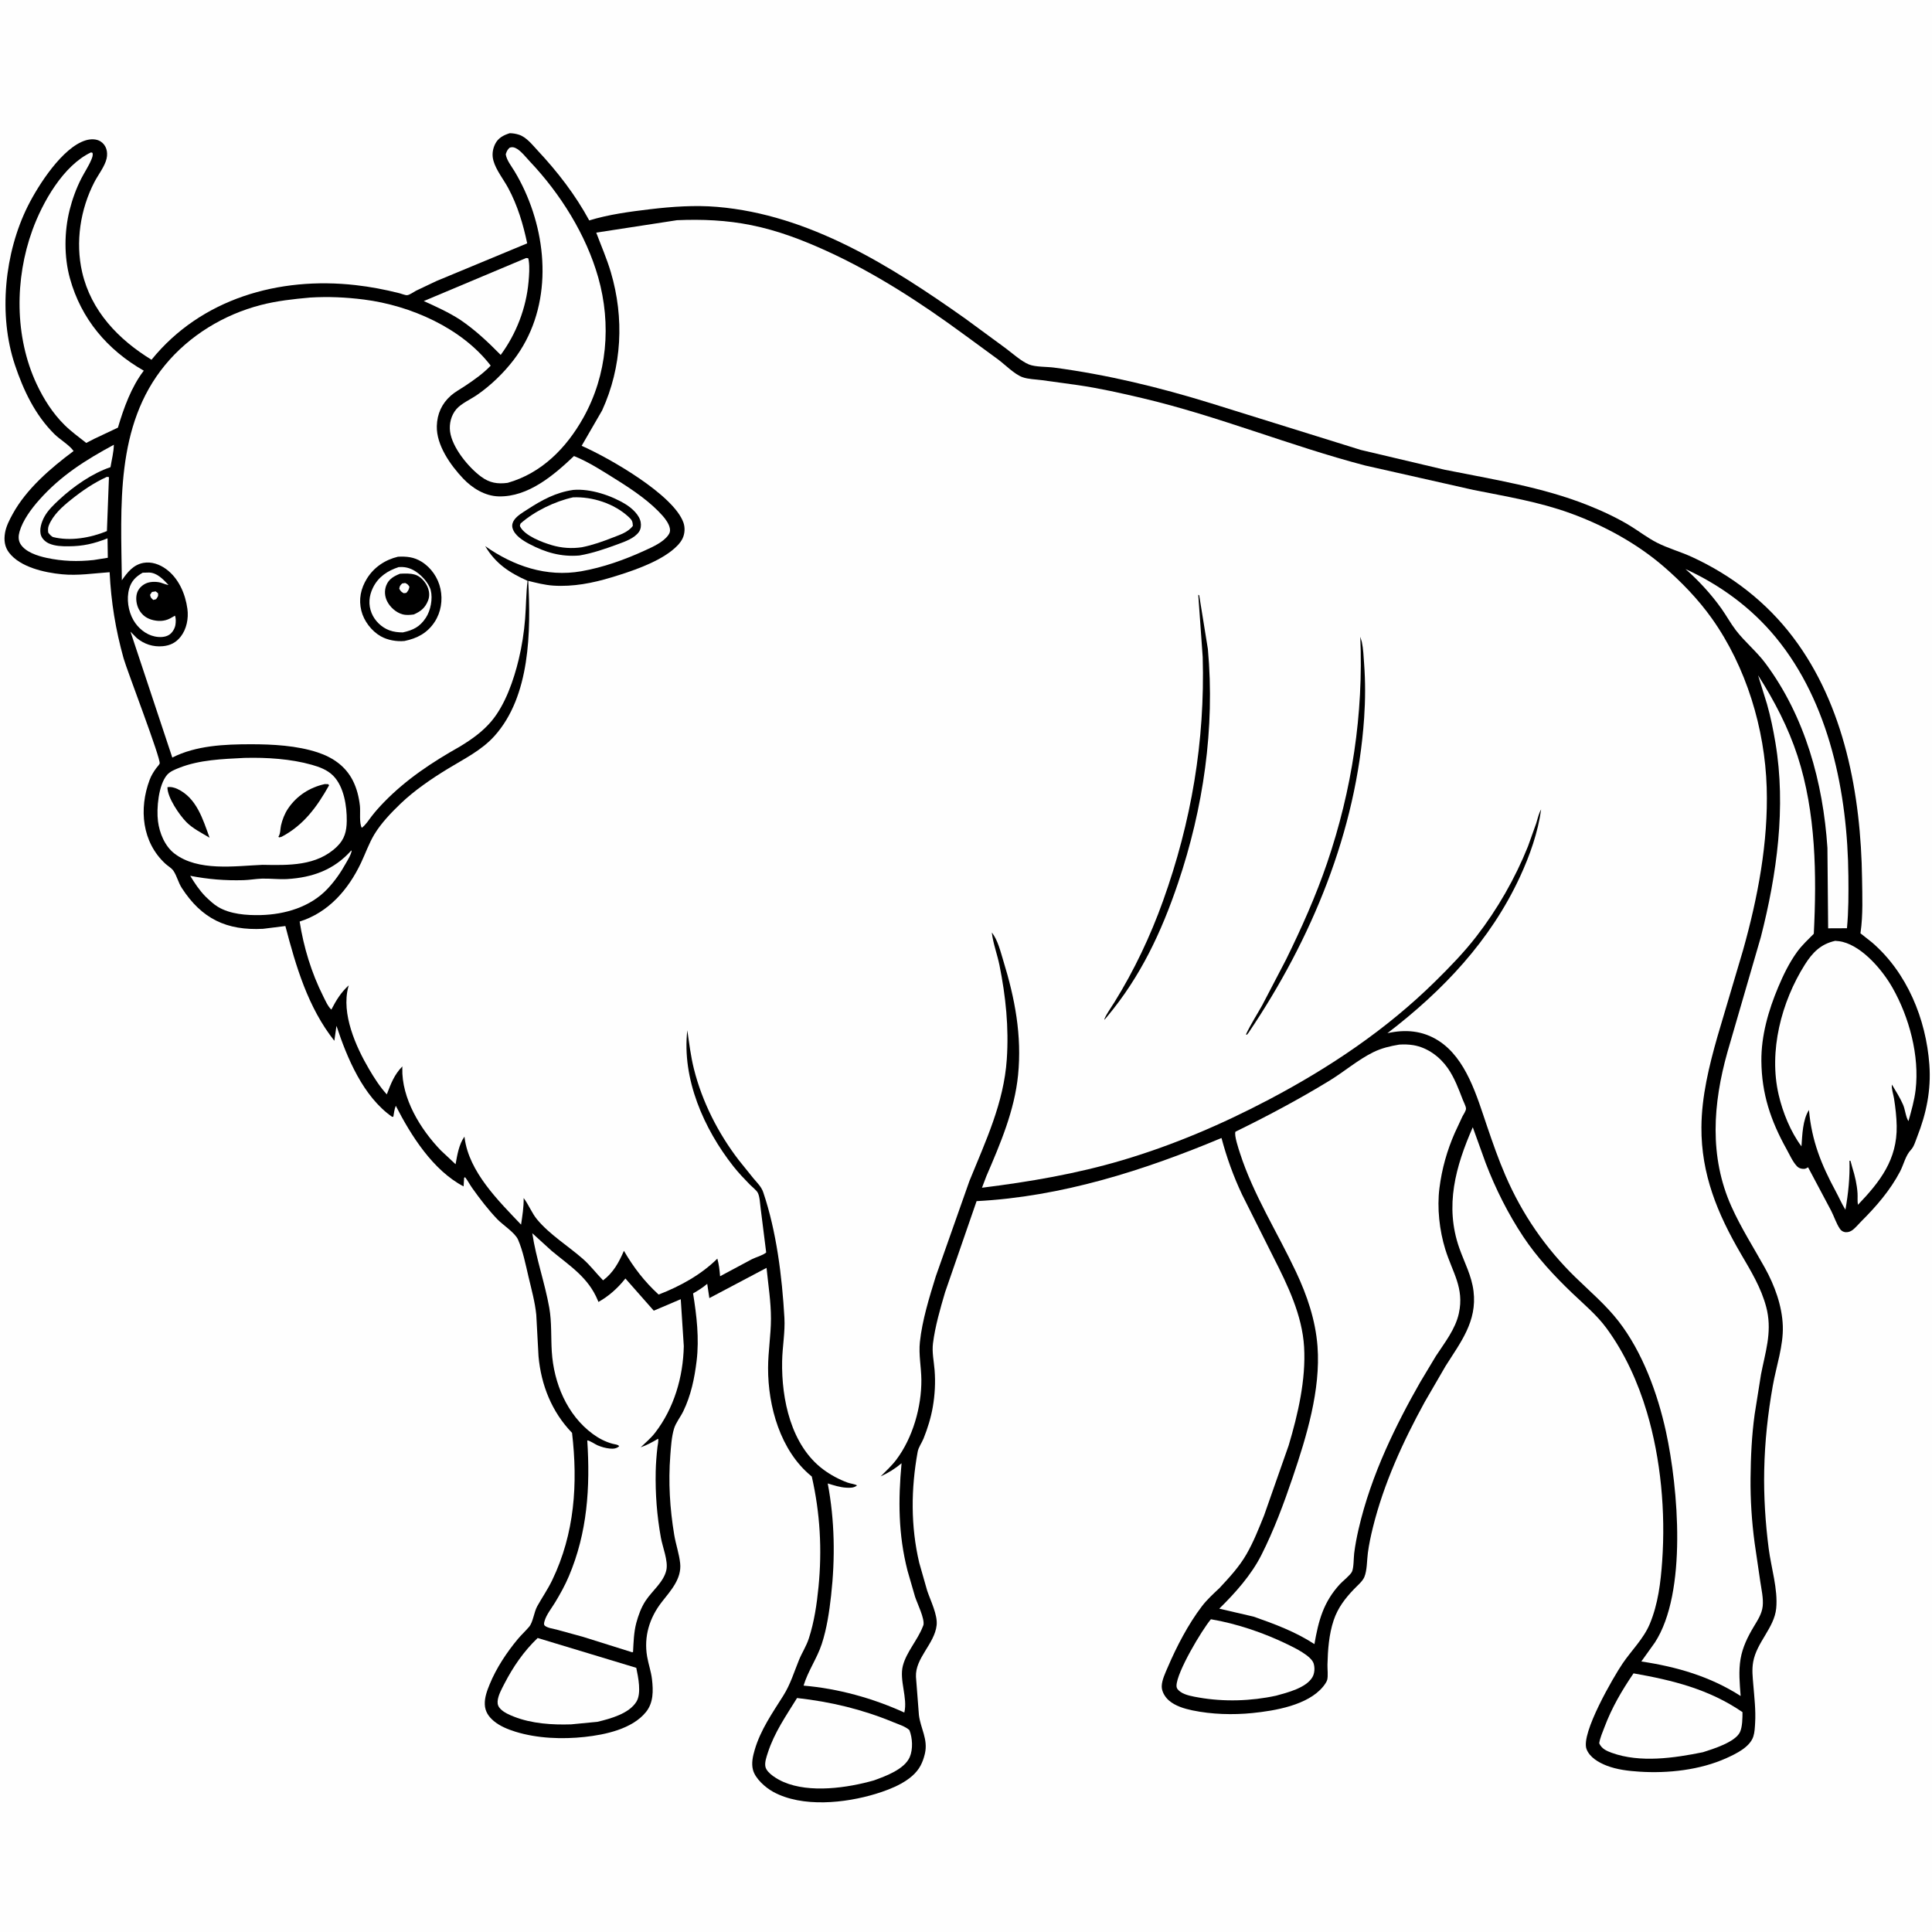 <svg version="1.1" xmlns="http://www.w3.org/2000/svg" style="display: block;" viewBox="0 0 2048 2048" width="1024" height="1024">
<path transform="translate(0,0)" fill="rgb(254,254,254)" d="M -0 -0 L 2048 0 L 2048 2048 L -0 2048 L -0 -0 z"/>
<path transform="translate(0,0)" fill="rgb(0,0,0)" d="M 540.314 141.2 C 543.631 141.254 546.829 141.752 550 142.767 C 558.12 145.366 564.267 153.485 569.883 159.488 C 590.908 181.96 609.943 206.546 624.613 233.664 C 645.353 227.312 667.512 224.374 689 221.804 C 712.328 219.014 736.704 217.324 760.176 219.302 C 857.991 227.545 944.459 282.008 1022.77 337.403 L 1065.93 369.08 C 1072.85 374.243 1082.85 383.211 1090.8 386.381 C 1097.77 389.164 1109.62 388.642 1117.32 389.666 C 1173.88 397.192 1228.83 410.543 1283.31 427.372 L 1442.5 476.943 L 1531.24 497.905 C 1582.62 508.256 1634.78 516.209 1683.69 535.744 C 1698.75 541.759 1714.67 549.151 1728.49 557.672 C 1737.69 563.346 1746.7 570.279 1756.3 575.187 C 1768.08 581.216 1781.44 584.85 1793.55 590.426 C 1835.91 609.931 1872.61 638.376 1900.78 675.607 C 1955.33 747.683 1972.63 842.684 1973.86 931.188 C 1974.12 949.721 1974.95 969.903 1972.3 988.244 L 1972.14 989.328 L 1984.32 998.946 C 2021.56 1030.93 2041.72 1080.3 2045.21 1128.64 C 2047.15 1155.53 2042.04 1180.29 2032.23 1205.23 C 2030.59 1209.39 2028.91 1215.45 2025.8 1218.73 C 2019.79 1225.07 2018.13 1234.25 2014.07 1242 C 2003.66 1261.85 1988.66 1279.13 1972.88 1294.84 C 1969.89 1297.81 1966.22 1302.45 1962.65 1304.62 C 1960.29 1306.05 1957.32 1306.67 1954.63 1305.82 C 1952.79 1305.23 1951.49 1304.19 1950.39 1302.62 C 1946.62 1297.23 1944.12 1289.23 1941.01 1283.27 L 1916.64 1237.38 C 1915.24 1238.21 1914.07 1238.97 1912.4 1239.06 C 1909.48 1239.21 1906.71 1238.26 1904.67 1236.08 C 1900.21 1231.31 1896.91 1223.72 1893.69 1217.93 C 1877.01 1187.92 1867.44 1159.48 1867.13 1124.7 C 1866.89 1097.83 1874.62 1071.05 1884.94 1046.49 C 1890.43 1033.45 1896.7 1020.49 1905.03 1009.01 C 1910.09 1002.03 1916.65 995.928 1922.71 989.814 C 1925.81 927.481 1924.97 861.461 1905.52 801.519 C 1895.66 771.135 1880.78 742.663 1863.62 715.818 L 1873.1 746.387 C 1876.92 759.783 1879.72 773.565 1882.02 787.299 C 1893.47 855.494 1883.58 926.825 1866.58 993.281 L 1831.12 1115.39 C 1815.82 1169.82 1811.67 1226.01 1835.33 1278.84 C 1845.44 1301.42 1858.77 1322.24 1870.75 1343.8 C 1881.13 1362.48 1889.12 1384.14 1889.86 1405.68 C 1890.57 1426.48 1882.89 1448.33 1879.26 1468.83 C 1873.95 1498.74 1870.77 1528.11 1870.14 1558.48 C 1869.56 1586.08 1871.37 1614.2 1874.89 1641.56 C 1877.49 1661.74 1884.84 1684.83 1882.84 1704.99 C 1880.79 1725.62 1862.17 1740.78 1858.44 1761.73 C 1856.96 1770.05 1857.9 1777.46 1858.57 1785.78 C 1859.66 1799.16 1861.3 1812.91 1860.51 1826.34 C 1860.23 1831.05 1860.04 1836.4 1858.57 1840.87 C 1854.84 1852.15 1840.11 1859.15 1830.06 1863.69 C 1802.13 1876.29 1768.33 1880 1738 1878.05 C 1726.19 1877.29 1714.04 1875.91 1702.94 1871.58 C 1694.66 1868.34 1685.08 1862.84 1681.78 1854.1 C 1675.52 1837.5 1710.37 1777.62 1719.94 1763.49 C 1729.39 1749.54 1742.24 1737.2 1748.8 1721.51 C 1757.66 1700.32 1760.4 1677.44 1761.99 1654.73 C 1765.62 1602.71 1760.64 1546.9 1745.74 1496.84 C 1736.36 1465.33 1722.34 1434.27 1702.81 1407.75 C 1692.6 1393.87 1678.93 1382.51 1666.5 1370.63 C 1647.7 1352.64 1629.29 1332.86 1614.86 1311.15 C 1598.69 1286.81 1585.28 1260.1 1574.86 1232.81 L 1561.21 1194.92 C 1543.04 1236.4 1531.21 1278.28 1546.92 1323 C 1552.39 1338.57 1559.99 1352.16 1562.01 1368.81 C 1565.88 1400.7 1548.41 1422.72 1532.45 1447.94 L 1510.24 1486.2 C 1487.18 1528.32 1466.88 1572.49 1455.3 1619.27 C 1453.11 1628.09 1451.21 1637.05 1450 1646.07 C 1448.95 1653.82 1449.27 1664.6 1446.24 1671.76 C 1444.31 1676.33 1438.92 1680.78 1435.5 1684.34 C 1425.95 1694.27 1418.14 1704.36 1413.72 1717.61 C 1408.71 1732.6 1407.55 1748.94 1407.17 1764.62 C 1407.06 1769.21 1408 1776.64 1406.87 1780.8 C 1406.29 1782.97 1404 1786.09 1402.52 1787.9 C 1386.35 1807.68 1351.43 1813.48 1327.58 1815.9 C 1306.86 1818 1284.44 1817.33 1264 1813.07 C 1255.42 1811.28 1245.8 1808.41 1239.06 1802.54 C 1234.96 1798.97 1231.38 1793.11 1231.48 1787.5 C 1231.59 1780.89 1235.45 1773.01 1238.03 1766.98 C 1247.38 1745.17 1259.56 1721.8 1273.99 1702.81 C 1279.45 1695.64 1286.24 1689.5 1292.77 1683.33 C 1303.28 1671.98 1313.54 1661.04 1321.31 1647.54 C 1328.79 1634.55 1334.42 1620.22 1340.01 1606.35 L 1366.04 1532.2 C 1375.87 1499.28 1384.43 1462.44 1382.4 1427.88 C 1380.41 1394.07 1365.01 1362.48 1349.94 1332.76 L 1316.57 1266.14 C 1307.4 1246.62 1300.39 1227.17 1294.84 1206.33 C 1212.48 1240.83 1125.01 1268.63 1035.23 1273.25 L 1001.82 1369.87 C 996.713 1387.13 991.258 1406.07 989.005 1423.96 C 987.82 1433.37 989.948 1442.96 990.705 1452.34 C 991.75 1465.29 991.027 1478.57 988.813 1491.36 C 986.841 1502.75 983.331 1514.14 979.014 1524.86 C 977.117 1529.56 973.638 1534.12 972.745 1539.05 C 965.656 1578.15 965.28 1617.71 974.415 1656.6 L 982.807 1686.03 C 986.313 1696.61 994.089 1711.82 992.872 1722.81 C 990.669 1742.71 970.057 1757.49 970.96 1777.5 L 974.099 1818.07 C 975.87 1832.31 983.912 1843.58 980.466 1858.78 L 980.16 1860 C 979.154 1864.1 977.772 1867.97 975.793 1871.7 C 967.238 1887.82 944.85 1896.52 928.405 1901.54 C 896.105 1911.41 850.398 1916.35 819.569 1899.4 C 811.387 1894.9 800.574 1885.47 798.146 1876 C 796.348 1868.98 798.05 1861.58 800.05 1854.79 C 806.3 1833.56 818.686 1816 830.297 1797.52 C 838.038 1785.2 841.599 1772.73 847.033 1759.5 C 850.203 1751.78 854.746 1744.97 857.364 1736.92 C 863.133 1719.18 865.831 1700.72 867.65 1682.21 C 871.537 1642.67 869.352 1603.91 860.518 1565.15 L 859.863 1564.62 C 827.211 1537.77 814.077 1490.75 814.195 1450 C 814.246 1432.58 817.217 1415.26 817.251 1397.92 C 817.286 1380.12 814.338 1361.71 812.562 1343.99 L 751.954 1376.05 L 749.692 1360.92 C 744.973 1364.95 740.019 1367.97 734.684 1371.09 C 738.497 1394.63 741.336 1418.81 738.441 1442.65 C 736.188 1461.22 732.468 1479.14 724.255 1496.1 C 721.357 1502.09 716.398 1508.12 714.503 1514.42 C 711.88 1523.14 711.246 1533.73 710.55 1542.83 C 708.385 1571.14 710.045 1599.05 714.704 1627.01 C 716.368 1637 719.968 1647.23 721.002 1657.18 C 722.717 1673.66 710.913 1686.16 701.492 1698.25 C 688.526 1714.9 682.324 1734.74 685.977 1756 C 687.372 1764.11 690.19 1771.87 691.137 1780.1 C 692.524 1792.16 692.783 1804.88 684.763 1814.81 C 670.194 1832.86 641.522 1838.86 619.746 1841.23 C 595.858 1843.82 569.334 1842.81 546.333 1835.67 C 538.391 1833.2 529.824 1829.73 523.428 1824.34 C 517.868 1819.65 514.219 1814.27 513.913 1806.84 C 513.608 1799.42 516.281 1792.27 519.043 1785.5 C 526.037 1768.36 537.062 1751.7 548.864 1737.52 C 552.644 1732.98 557.044 1729 560.851 1724.5 C 565.19 1719.38 565.961 1708.95 569.605 1702.47 C 574.787 1693.25 580.735 1684.63 585.347 1675.06 C 609.229 1625.51 612.648 1572.63 606.39 1518.87 C 584.975 1496.8 573.621 1468.25 570.859 1437.8 L 568.469 1393.72 C 567.137 1380.21 563.363 1366.73 560.252 1353.54 C 557.25 1340.8 554.37 1326.05 549.14 1314.04 C 545.943 1306.7 532.839 1298.35 527.137 1292.39 C 517.499 1282.3 508.704 1270.85 500.638 1259.48 C 497.955 1255.7 495.877 1251.5 493 1247.88 L 492.003 1248.5 L 491.427 1257.65 C 458.974 1240.63 435.672 1203.75 419.56 1172.18 C 417.921 1176.23 417.733 1179.64 416.938 1183.84 L 415.5 1183.79 C 384.907 1162.24 367.984 1121.67 356.669 1087.44 L 354.409 1103.28 C 326.449 1067.92 313.749 1024.54 302.507 981.631 L 278.863 984.585 C 240.135 986.583 213.825 973.959 192.683 941.266 C 188.957 935.503 187.5 928.452 183.798 923.036 C 181.78 920.083 178.103 918.152 175.483 915.752 C 150.501 892.868 147.045 857.483 158.66 826.581 C 160.337 822.118 162.721 818.266 165.506 814.418 C 166.327 813.284 168.876 810.544 169.255 809.402 C 170.813 804.708 134.424 710.125 131.018 697.89 C 122.505 667.309 117.747 638.231 116.21 606.561 C 99.209 607.734 82.833 610.416 65.647 608.754 C 47.164 606.966 21.484 601.298 9.64 585.886 C 4.81 579.602 4.025 572.346 5.351 564.719 C 6.574 557.685 10.05 551.071 13.438 544.872 C 28.005 518.22 53.885 496.083 78.022 478.1 C 73.369 471.597 63.556 465.988 57.645 460.133 C 37.231 439.912 24.87 413.83 15.836 386.892 C -1.927 333.925 4.704 267.893 29.614 218.226 C 40.694 196.131 66.244 156.205 90.889 148.747 C 95.828 147.252 102.129 147.03 106.639 149.947 C 112.836 153.956 114.517 161.14 113.017 168 C 111.207 176.279 104.054 185.286 100.126 192.859 C 85.124 221.778 79.756 256.654 87.08 288.5 C 96.551 329.686 125.493 359.836 160.604 381.351 C 213.278 316.424 295.882 293.089 376.852 302.22 C 392.763 304.014 408.016 306.935 423.523 310.858 C 425.665 311.4 429.609 313.048 431.55 312.911 C 434.122 312.729 438.594 309.46 440.992 308.191 L 462.553 297.948 L 558.846 257.963 C 554.538 237.553 548.692 217.952 538.804 199.476 C 533.971 190.446 525.84 180.312 523.135 170.595 L 522.858 169.5 C 521.42 163.987 522.266 158.03 524.745 152.895 C 527.967 146.222 533.603 143.362 540.314 141.2 z"/>
<path transform="translate(0,0)" fill="rgb(254,254,254)" d="M 161.096 627.5 L 165 626.89 L 167.5 628.823 C 167.979 632.167 167.289 632.409 165.5 635.144 L 162.5 635.978 C 160.122 633.768 159.69 633.635 159.07 630.5 L 161.096 627.5 z"/>
<path transform="translate(0,0)" fill="rgb(254,254,254)" d="M 151.236 607.098 L 158.187 606.911 C 166.728 607.274 173.044 614.238 178.544 619.99 C 177.649 620.383 171.668 617.958 170.227 617.591 C 165.27 616.327 158.533 616.404 153.957 618.8 C 149.89 620.929 146.642 624.264 145.259 628.688 C 143.526 634.235 144.638 641.322 147.43 646.339 C 150.829 652.446 155.963 655.941 162.754 657.442 C 169.842 659.01 176.4 658.231 182.5 654.314 L 185.5 652.649 C 186.584 655.541 186.434 659.485 185.94 662.5 C 185.321 666.282 182.715 670.65 179.508 672.795 C 175.147 675.711 168.95 675.708 164 674.667 C 154.489 672.668 146.309 665.771 141.5 657.51 C 135.921 647.927 133.931 634.791 136.942 624.083 C 139.265 615.821 143.984 611.286 151.236 607.098 z"/>
<path transform="translate(0,0)" fill="rgb(254,254,254)" d="M 113.253 505.5 L 115.5 505.76 L 113.336 562.976 C 95.948 570.151 74.368 573.935 55.971 569.24 C 53.712 567.831 52.659 566.585 51.093 564.5 C 50.852 561.919 50.727 559.583 51.7 557.125 C 56.161 545.858 66.055 537.096 75.282 529.709 C 87.248 520.13 99.317 511.873 113.253 505.5 z"/>
<path transform="translate(0,0)" fill="rgb(254,254,254)" d="M 120.682 471.447 C 120.604 479.042 118.352 487.67 117.127 495.224 C 97.749 501.698 77.917 515.638 63.071 529.359 C 57.286 534.706 50.948 540.684 47.11 547.663 C 44.04 553.248 41.188 561.673 43.651 568.025 C 45.034 571.592 48.578 574.664 52.024 576.144 C 58.571 578.956 65.649 579.125 72.644 579.093 C 88.079 579.023 99.701 576.304 113.984 570.665 L 114.28 591.262 L 99.239 593.65 C 82.289 595.472 66.157 594.986 49.458 591.38 C 39.953 589.328 26.832 585.277 21.599 576.492 C 19.244 572.539 19.476 567.963 20.684 563.67 C 24.086 551.587 33.27 539.256 41.497 530.003 C 64.541 504.082 90.457 487.805 120.682 471.447 z"/>
<path transform="translate(0,0)" fill="rgb(254,254,254)" d="M 372.403 901.5 L 372.734 902 C 371.956 906.367 369.145 910.654 367.004 914.5 C 361.303 924.736 355.078 933.819 347.008 942.354 C 328.876 961.531 301.987 969.434 276.134 970.025 C 261.41 970.361 243.846 969.108 230.921 961.241 C 226.038 958.268 221.913 954.209 217.781 950.3 C 211.357 943.677 206.41 936.276 201.651 928.409 C 220.771 932.079 238.565 933.567 258.088 933.013 C 264.597 932.829 271.033 931.609 277.516 931.395 C 286.435 931.101 295.404 932.355 304.342 931.834 C 331.418 930.258 354.283 921.912 372.403 901.5 z"/>
<path transform="translate(0,0)" fill="rgb(254,254,254)" d="M 557.771 273.5 L 559.847 273.688 C 560.222 274.863 560.288 274.943 560.5 276.369 C 561.54 283.38 560.913 291.677 560.282 298.729 C 557.786 326.613 547.304 353.748 530.764 376.24 C 517.236 362.49 503.8 349.813 487.775 338.93 C 475.616 331.078 462.379 325.069 449.208 319.14 L 557.771 273.5 z"/>
<path transform="translate(0,0)" fill="rgb(254,254,254)" d="M 1283.62 1716.48 C 1311.26 1721.15 1339.91 1730.96 1365.07 1743.21 C 1372.3 1746.73 1389.95 1755.23 1392.49 1763.31 C 1393.93 1767.88 1393.62 1773.84 1391.14 1778 C 1384.37 1789.36 1364.51 1794.25 1352.77 1797.48 C 1326.33 1803.24 1297.5 1804.15 1270.75 1799.43 C 1264.74 1798.37 1256.48 1797.03 1251.5 1793.52 C 1249.15 1791.86 1247.11 1790.05 1247.14 1787 C 1247.25 1772.6 1274.17 1727.66 1283.62 1716.48 z"/>
<path transform="translate(0,0)" fill="rgb(254,254,254)" d="M 1786.67 603.196 C 1823.67 620.257 1856.39 644.117 1882.37 675.638 C 1939.39 744.832 1958.57 841.144 1959.36 928.855 C 1959.53 947.166 1959.6 965.74 1957.85 983.971 L 1937.91 984.061 L 1937.15 898.814 C 1932.59 829.467 1913.47 759.635 1871.48 703.189 C 1862.08 690.552 1849.52 680.414 1840.06 668.059 C 1834.51 660.802 1830.08 652.589 1824.77 645.124 C 1813.95 629.909 1800.71 615.493 1786.67 603.196 z"/>
<path transform="translate(0,0)" fill="rgb(254,254,254)" d="M 1731.61 1773.82 C 1773.35 1781.17 1811.74 1790.67 1847.11 1814.94 C 1847.12 1821.1 1847.05 1830.48 1844.47 1836.04 C 1839.5 1846.78 1815.69 1854.07 1805.18 1857.42 C 1774.73 1863.6 1738.59 1868.93 1708.5 1858.05 C 1702.77 1855.98 1697.88 1853.71 1695.23 1848 C 1696.05 1842.37 1698.7 1836.45 1700.7 1831.13 C 1708.55 1810.22 1719.11 1792.17 1731.61 1773.82 z"/>
<path transform="translate(0,0)" fill="rgb(254,254,254)" d="M 569.944 1736.34 L 674.478 1767.96 C 676.467 1777.64 680.144 1794.77 674.69 1803.76 C 666.92 1816.56 647.155 1821.86 633.352 1825.19 L 605.407 1827.89 C 585.358 1828.53 563.77 1827.17 544.95 1819.78 C 539.921 1817.81 534.45 1815.47 530.585 1811.6 C 528.305 1809.31 527.257 1806.75 527.486 1803.5 C 527.923 1797.31 531.825 1790.34 534.63 1784.9 C 543.968 1766.79 555.186 1750.45 569.944 1736.34 z"/>
<path transform="translate(0,0)" fill="rgb(254,254,254)" d="M 844.906 1799.97 C 880.454 1803.93 913.959 1811.91 947.051 1825.64 C 952.568 1827.92 959.541 1829.96 963.997 1834 C 967.321 1842.27 967.94 1854.27 964.364 1862.55 C 958.746 1875.57 938.833 1882.76 926.39 1887.3 C 898.149 1895.32 858.413 1900.96 830.731 1889.03 C 824.568 1886.38 813.042 1879.92 811.409 1872.96 C 810.341 1868.41 812.526 1862.33 813.92 1858 C 820.844 1836.51 833.177 1818.98 844.906 1799.97 z"/>
<path transform="translate(0,0)" fill="rgb(254,254,254)" d="M 96.533 161.5 L 98.049 162.012 C 98.742 164.388 97.857 166.723 96.928 169 C 94.093 175.945 89.573 182.57 86.141 189.296 C 80.831 199.704 76.647 211.231 73.81 222.561 C 68.066 245.5 67.799 272.069 74.077 294.905 C 85.924 337.993 113.77 370.914 152.412 392.932 C 139.141 410.24 131.143 432.587 125.004 453.304 L 100.026 465.09 L 91.428 469.524 C 83.713 463.446 75.5 457.484 68.504 450.591 C 55.949 438.223 46.309 423.034 38.856 407.147 C 15.354 357.052 15.604 295.572 34.324 244.002 C 45.03 214.511 67.038 175.396 96.533 161.5 z"/>
<path transform="translate(0,0)" fill="rgb(254,254,254)" d="M 258.569 803.43 L 259.856 803.391 C 282.791 802.814 308.333 804.451 330.428 810.687 C 338.717 813.027 347.008 816.077 353.192 822.304 C 364.61 833.798 367.771 854.619 367.573 870.162 C 367.433 881.212 365.332 889.6 357.096 897.541 C 335.622 918.243 305.896 917.224 278.249 916.758 C 248.807 918.005 209.948 923.964 184.937 904.802 C 174.762 897.006 169.036 883.055 167.473 870.607 C 165.773 857.069 167.949 832.131 177.08 821.433 C 180.281 817.682 185.609 815.662 190.101 813.88 C 211.468 805.403 235.858 804.616 258.569 803.43 z"/>
<path transform="translate(0,0)" fill="rgb(0,0,0)" d="M 177.473 834.5 C 180.738 833.737 184.999 834.874 187.985 836.275 C 208.51 845.901 215.034 868.418 222.152 888.001 C 213.911 883.063 204.418 878.364 197.62 871.5 C 190.035 863.841 177.39 845.322 177.473 834.5 z"/>
<path transform="translate(0,0)" fill="rgb(0,0,0)" d="M 344.291 831.157 L 348 831.263 L 348.824 832.5 C 336.058 855.228 322.023 874.558 298.655 886.959 L 296 887.719 L 295.105 887 C 297.423 883.766 296.987 878.876 297.876 875 C 299.285 868.862 301.772 862.458 305.305 857.2 C 314.509 843.503 328.357 834.648 344.291 831.157 z"/>
<path transform="translate(0,0)" fill="rgb(254,254,254)" d="M 540.32 156.5 C 542.752 155.818 544.148 155.863 546.5 156.925 C 551.887 159.358 557.687 166.97 561.741 171.252 C 594.002 205.318 621.296 248.798 634.125 294.015 C 648.235 343.749 643.749 397.437 618.354 442.813 C 600.41 474.877 574.193 501.589 538.103 511.843 C 527.353 513.259 519.002 511.935 510.024 505.314 C 496.577 495.396 479.343 474.484 477.098 457.5 C 475.998 449.185 478.247 440.178 483.744 433.75 C 488.938 427.676 499.001 423.258 505.659 418.669 C 520.125 408.699 533.779 395.496 544.456 381.584 C 584.086 329.953 582.285 259.132 556.205 202.034 C 552.991 195 549.372 188.119 545.378 181.498 C 542.234 176.286 536.895 169.596 536.124 163.5 C 537.139 160.444 537.794 158.701 540.32 156.5 z"/>
<path transform="translate(0,0)" fill="rgb(254,254,254)" d="M 1945.39 997.327 C 1948.17 997.493 1950.81 997.801 1953.52 998.497 C 1974.84 1003.99 1995.57 1028.48 2006.02 1046.87 C 2023.88 1078.27 2034.87 1119.11 2030.64 1155.25 C 2029.33 1166.44 2026.09 1177.61 2023.05 1188.44 C 2020.26 1184.37 2019.51 1176.03 2017.33 1171.01 C 2014.13 1163.61 2009.64 1156.61 2005.51 1149.7 C 2004.81 1153.72 2007.1 1160.34 2007.75 1164.5 C 2009.24 1173.97 2010.4 1183.92 2010.57 1193.5 C 2011.2 1229.14 1993.01 1252.57 1969.52 1277.13 C 1968.78 1273.23 1969.32 1268.98 1969.07 1265 C 1968.51 1255.95 1966.32 1246.37 1963.56 1237.75 L 1961.59 1230.5 L 1960.5 1230.42 C 1961.06 1247.93 1959.26 1265.16 1956.22 1282.38 C 1952.38 1276.22 1949.47 1269.4 1946.02 1263 C 1930.5 1234.23 1920.5 1209.36 1917.57 1176.65 C 1910.79 1187.16 1910.54 1203.06 1909.63 1215.19 C 1898.12 1199.87 1889.77 1179.12 1885.46 1160.55 C 1874.72 1114.35 1888.26 1062.12 1913.24 1022.5 C 1921.41 1009.56 1930.15 1000.73 1945.39 997.327 z"/>
<path transform="translate(0,0)" fill="rgb(254,254,254)" d="M 564.249 1307.28 L 584.892 1326.07 C 604.294 1342.15 623.704 1354.19 633.723 1378.54 L 634.356 1380.1 C 644.75 1374.43 654.443 1365.81 661.845 1356.62 L 662.944 1355.25 L 693.033 1389.38 L 721.619 1377.21 L 724.859 1427 C 724.167 1459.66 714.54 1492.8 694.315 1518.91 C 690.047 1524.43 684.198 1529.38 679.15 1534.21 C 685.825 1531.9 691.527 1528.72 697.591 1525.15 C 698.372 1526.53 697.122 1532.2 696.915 1534.04 C 695.948 1542.62 695.251 1551.27 695.071 1559.91 C 694.575 1583.58 696.384 1606.75 700.578 1630.06 C 702.322 1639.76 708.426 1654.64 706.392 1664.19 C 703.664 1676.99 691.369 1686.2 684.355 1696.87 C 679.599 1704.11 676.774 1712.09 674.487 1720.39 C 671.851 1730.45 671.615 1740.84 671.047 1751.18 L 670.109 1751.47 L 618.145 1735.16 L 590.191 1727.48 C 586.547 1726.53 580.544 1725.77 577.631 1723.4 C 576.19 1722.22 576.782 1720.11 577.224 1718.5 C 579.097 1711.68 584.805 1704.63 588.448 1698.61 C 593.875 1689.64 598.922 1680.55 603.019 1670.89 C 622.693 1624.49 625.745 1576.58 622.531 1526.91 C 624.546 1526.67 631.081 1531.1 633.445 1532.1 C 637.485 1533.82 641.895 1535.08 646.263 1535.52 C 650.111 1535.91 653.259 1535.7 656.306 1533.14 C 655.807 1531.35 651.079 1530.93 649.131 1530.39 C 641.559 1528.32 634.584 1524.65 628.289 1520 C 600.956 1499.84 587.002 1465.97 584.918 1432.77 C 583.955 1417.43 584.939 1401.43 582.259 1386.29 C 577.562 1359.77 568.19 1333.85 564.249 1307.28 z"/>
<path transform="translate(0,0)" fill="rgb(254,254,254)" d="M 1483.23 1107.32 C 1488.16 1106.99 1493.35 1107.12 1498.25 1107.93 C 1513.08 1110.41 1526.18 1120.12 1534.67 1132.23 C 1541.78 1142.38 1546.25 1154.5 1550.7 1166 C 1551.63 1168.4 1553.86 1172.55 1554.02 1174.95 C 1554.19 1177.36 1551.42 1181.19 1550.29 1183.37 L 1542.15 1200.86 C 1533.88 1219.62 1528.42 1239.14 1525.86 1259.48 C 1523.21 1280.48 1525.86 1304.3 1532.12 1324.5 C 1539.71 1348.95 1552.31 1365.12 1546.47 1392.13 C 1542.84 1408.95 1531.31 1423.39 1522.08 1437.5 L 1505.44 1465.24 C 1492.17 1488.45 1479.72 1512.34 1468.86 1536.78 C 1456.86 1563.77 1446.72 1592.34 1440.11 1621.13 C 1438.18 1629.54 1436.55 1638.03 1435.48 1646.6 C 1434.88 1651.45 1435.13 1661.89 1433.14 1666.09 C 1431.4 1669.75 1423.36 1675.98 1420.3 1679.33 C 1402.78 1698.45 1397.68 1717.95 1393.34 1742.82 C 1373.36 1729.79 1351.32 1721.56 1328.96 1713.72 L 1292.46 1705.24 C 1309.42 1688.61 1326.4 1669.59 1337.14 1648.34 C 1350.38 1622.14 1360.9 1593.9 1370.31 1566.09 C 1384.95 1522.87 1400.1 1473.27 1396.61 1427.16 C 1394.51 1399.4 1385.61 1373.28 1373.83 1348.25 C 1354.34 1306.81 1328.54 1266.22 1314.5 1222.61 C 1313.12 1218.34 1307.92 1203.07 1309.68 1199.63 C 1343.49 1183.11 1376.83 1165.35 1408.98 1145.76 C 1424.51 1136.3 1439.55 1123.34 1455.75 1115.37 C 1464.53 1111.05 1473.63 1108.92 1483.23 1107.32 z"/>
<path transform="translate(0,0)" fill="rgb(254,254,254)" d="M 328.771 315.417 C 348.092 314.251 366.598 315.095 385.77 317.529 C 435.005 323.781 489.442 347.566 520.156 387.585 C 512.364 395.877 502.145 403.027 492.703 409.292 C 487.847 412.514 482.228 415.538 477.874 419.402 C 468.285 427.916 463.401 438.787 463.049 451.615 C 462.492 471.928 477.581 493.107 490.806 507.126 C 500.562 517.467 514.151 525.87 528.695 526.197 C 560.09 526.902 587.169 503.605 608.458 483.411 C 624.41 489.816 640.056 500.127 654.669 509.262 C 671.165 519.572 689.471 532.102 702.427 546.759 C 705.596 550.345 709.425 555.65 710.146 560.5 C 710.547 563.202 710.004 565.009 708.423 567.224 C 702.956 574.882 691.936 579.698 683.661 583.5 C 662.393 593.272 639.276 601.528 616.172 605.561 C 579.271 612.001 544.364 600.086 514.359 578.931 C 525.268 597.466 540.072 607.18 559.225 615.677 C 557.649 629.021 557.703 642.561 556.645 655.958 C 555.508 670.356 553.261 684.797 549.894 698.84 C 544.646 720.731 535.631 747.007 520.996 764.417 C 511.51 775.701 499.928 783.803 487.448 791.415 C 458.054 807.962 430.529 826.164 406.933 850.465 C 402.287 855.249 397.904 860.132 393.832 865.414 C 390.634 869.562 387.74 874.382 383.51 877.5 C 380.596 872.584 382.188 860.384 381.535 854.36 C 380.533 845.116 378.264 835.788 374.033 827.46 C 366.218 812.079 352.741 802.871 336.74 797.582 C 314.741 790.312 289.008 788.93 265.938 788.937 C 238.18 788.946 207.774 790.243 182.647 803.05 L 138.311 669.569 L 144.836 676.201 C 152.713 682.825 162.316 685.948 172.5 685.011 C 180.447 684.28 186.528 681.242 191.494 674.927 C 197.852 666.843 200.02 655.531 198.659 645.469 C 196.49 629.433 189.395 612.993 176.033 603.202 C 169.238 598.223 160.496 595.107 152.022 596.678 C 141.249 598.675 135.031 606.689 129.168 615.13 C 128.272 537.129 122.005 451.322 174.967 386.965 C 200.75 355.634 237.286 333.449 276.464 323.33 C 293.691 318.88 311.101 317.008 328.771 315.417 z"/>
<path transform="translate(0,0)" fill="rgb(0,0,0)" d="M 421.846 590.152 C 430.937 589.687 438.788 590.442 446.767 595.369 C 457.074 601.735 464.396 612.459 466.915 624.219 C 469.472 636.159 467.476 649.027 460.714 659.306 C 452.986 671.052 442.251 676.697 428.787 679.472 C 420.544 680.286 410.734 678.575 403.518 674.429 C 393.777 668.833 385.788 658.353 383.065 647.5 C 380.004 635.3 382.426 623.899 388.956 613.324 C 396.389 601.288 408.242 593.402 421.846 590.152 z"/>
<path transform="translate(0,0)" fill="rgb(254,254,254)" d="M 422.694 601.11 C 428.423 600.789 432.856 601.577 438 604.227 C 445.338 608.008 454.505 617.53 456.581 625.64 C 458.904 634.717 456.502 647.111 451.445 654.821 C 445.083 664.521 437.97 667.963 427.051 670.383 C 422.087 670.358 417.378 669.866 412.688 668.131 C 404.385 665.059 397.223 658.078 393.905 649.878 C 390.301 640.971 391.109 631.72 395.287 623.134 C 400.988 611.418 410.76 605.083 422.694 601.11 z"/>
<path transform="translate(0,0)" fill="rgb(0,0,0)" d="M 424.019 608.183 C 429.424 607.917 434.729 607.623 440 609.177 C 445.558 610.816 450.528 616.377 452.905 621.5 C 455.151 626.34 455.734 631.609 453.757 636.62 C 450.717 644.323 446.08 648.088 438.634 651.356 C 434.484 651.907 430.691 652.296 426.593 651.171 C 419.845 649.318 413.633 643.746 410.455 637.551 C 407.742 632.262 407.282 626.047 409.481 620.5 C 412.18 613.689 417.642 610.76 424.019 608.183 z"/>
<path transform="translate(0,0)" fill="rgb(254,254,254)" d="M 426.321 618.5 L 429.5 617.99 C 431.86 619.095 432.655 619.752 433.983 622 C 433.376 625.134 432.731 626.204 430.693 628.5 L 427.987 628.851 C 425.149 627.21 424.806 626.869 423.222 624 C 423.835 620.949 424.104 620.721 426.321 618.5 z"/>
<path transform="translate(0,0)" fill="rgb(0,0,0)" d="M 607.781 519.327 C 625.893 517.783 648.383 525.292 663.585 534.778 C 669.904 538.721 677.812 545.839 679.152 553.507 C 679.76 556.99 679.373 560.905 677.296 563.839 C 672.496 570.622 662.604 574.084 655.052 576.852 C 641.515 581.813 628.508 586.375 614.235 588.839 C 594.748 590.48 578.058 585.619 560.939 576.551 C 554.233 572.998 545.244 567.406 543.26 559.644 C 542.473 556.565 543.348 553.596 545.155 551.052 C 548.405 546.477 554.238 543.161 558.893 540.134 C 574.366 530.075 589.29 521.908 607.781 519.327 z"/>
<path transform="translate(0,0)" fill="rgb(254,254,254)" d="M 607.435 527.207 C 627.968 526.326 650.861 533.728 666.2 547.791 C 669.934 551.214 670.644 552.695 670.868 557.5 C 665.595 564.185 657.839 566.61 650.157 569.618 C 639.153 573.927 628.416 577.795 616.805 580.105 C 606.177 581.689 595.3 580.973 585 577.912 C 574.74 574.863 556.599 568.085 551.468 558.369 C 550.743 556.995 551.397 556.339 551.843 554.922 C 566.519 541.937 588.263 531.404 607.435 527.207 z"/>
<path transform="translate(0,0)" fill="rgb(254,254,254)" d="M 717.647 233.42 C 744.388 232.304 770.242 233.368 796.568 238.712 C 824.633 244.409 850.495 254.29 876.453 266.128 C 927.643 289.473 976.11 320.987 1021.39 354.225 L 1058 381.017 C 1065.49 386.618 1075.38 396.793 1083.97 399.858 C 1089.97 402.001 1098.12 402.144 1104.5 402.997 L 1142.45 408.228 C 1165.55 411.587 1188.4 416.741 1211.12 422.099 C 1290.97 440.935 1367.53 472.604 1446.99 493.423 L 1561.94 519.362 C 1596.82 526.353 1631.22 531.904 1664.85 544.129 C 1700.13 556.959 1734.89 575.889 1763.37 600.396 C 1782.21 616.613 1800.28 635.37 1814.69 655.647 C 1851.01 706.789 1870.85 772.3 1872.77 834.815 C 1874.56 892.877 1863.29 951.867 1847.6 1007.57 L 1820.56 1098.81 C 1811.68 1130.03 1803.78 1162.22 1803.58 1194.87 C 1803.27 1244.73 1820.57 1286.5 1845.26 1328.86 C 1855.98 1347.23 1866.89 1364.92 1872.33 1385.74 L 1873.22 1389.51 C 1878.21 1413.45 1871.23 1433.68 1866.73 1456.97 L 1860.02 1499.14 C 1856.91 1521.6 1855.88 1544.28 1855.65 1566.93 C 1855.43 1589.74 1856.93 1612.87 1859.96 1635.47 L 1865.97 1676.52 C 1867.17 1684.58 1869.39 1694.37 1868.55 1702.5 C 1867.69 1710.78 1863.17 1717.44 1859.02 1724.39 C 1852.59 1735.16 1847.22 1746.02 1845.07 1758.53 C 1842.84 1771.48 1844.17 1784.81 1845.16 1797.82 C 1812.79 1777.07 1777.67 1766.92 1739.87 1761.23 L 1754.25 1741.13 C 1788.63 1688.18 1779.07 1577.67 1765.97 1517.5 C 1757.25 1477.48 1741.09 1433.21 1715.71 1400.56 C 1702.27 1383.28 1685.62 1369.18 1670.02 1353.97 C 1638.05 1322.81 1613.53 1287.03 1595.8 1246.04 C 1588.45 1229.05 1582.35 1211.47 1576.37 1193.95 C 1565.57 1162.33 1554.41 1121.94 1524.69 1103.06 C 1507.96 1092.44 1489.79 1090.96 1470.71 1095.23 C 1529.55 1050.23 1579.99 997.087 1611.33 929.22 C 1621.64 906.881 1630.29 882.483 1633.66 858.018 C 1631.06 862.378 1630.02 867.859 1628.47 872.687 L 1619.69 897.238 C 1606.1 931.101 1587.3 963.921 1564.91 992.803 C 1551.7 1009.85 1536.72 1025.22 1521.38 1040.34 C 1469.59 1091.42 1409.03 1131.96 1344.81 1165.74 C 1295.22 1191.83 1243.55 1213.93 1189.77 1229.86 C 1140.93 1244.33 1091.39 1252.76 1040.93 1259.05 L 1045.61 1246.75 C 1060.41 1212.34 1075.46 1177.23 1079.2 1139.59 C 1083.37 1097.7 1075.86 1058.37 1063.57 1018.47 C 1060.65 1008.96 1057.72 996.338 1051.37 988.519 C 1052.61 999.804 1057.23 1011.95 1059.5 1023.25 C 1066.16 1056.32 1069.53 1089.17 1067.24 1122.89 C 1064.09 1169.25 1044.79 1209.64 1027.62 1251.93 L 991.984 1352.97 C 985.126 1375.25 977.567 1399.4 975.119 1422.66 C 973.712 1436.01 976.567 1449.19 976.689 1462.5 C 976.952 1491.25 967.584 1524.12 950.149 1547.31 C 945.348 1553.69 939.134 1559.39 933.505 1565.06 C 941.998 1561.13 948.518 1557.1 955.693 1551.11 C 952.044 1590.29 952.207 1626.6 962.007 1665 L 970.04 1692.76 C 972.37 1699.8 980.44 1716.02 978.862 1722.68 L 978.118 1724.5 C 972.624 1738.65 960.945 1751.03 957.107 1765.65 C 953.051 1781.1 962.387 1799.88 958.618 1815.36 C 925.32 1800.15 888.322 1789.91 851.819 1786.83 C 856.519 1771.21 866.029 1758.12 871.087 1742.74 C 876.444 1726.44 879.102 1708.35 880.997 1691.34 C 885.416 1651.67 884.863 1611.79 877.435 1572.51 C 883.684 1574.44 890.423 1576.65 896.981 1577 C 900.934 1577.22 905.359 1577.36 908.5 1574.58 C 905.413 1572.94 901.68 1572.79 898.374 1571.57 C 889.326 1568.22 880.561 1563.54 872.816 1557.79 C 838.441 1532.25 828.306 1483.08 829.09 1442.86 C 829.386 1427.66 832.357 1412.01 831.5 1396.88 C 829.025 1353.18 823.091 1305.24 809.034 1263.77 C 807.081 1258.01 802.683 1253.85 798.815 1249.28 L 783.134 1229.79 C 761.29 1201.38 744.276 1167.88 735.572 1133.06 C 732.22 1119.65 730.563 1105.83 728.581 1092.16 C 722.709 1143.58 746.109 1196.68 777.415 1236.37 C 782.851 1243.27 788.858 1249.53 794.974 1255.81 C 797.207 1258.1 801.626 1261.5 803.16 1264.16 C 805.43 1268.09 805.694 1276.45 806.348 1281.11 L 812.189 1327.66 C 808.479 1330.91 801.549 1332.53 797.023 1334.83 L 763.308 1352.88 C 762.821 1346.63 762.113 1340.24 760.414 1334.19 C 743.377 1351.22 720.611 1363.64 698.185 1372.29 C 683.187 1358.59 671.541 1343.42 661.375 1325.9 C 656.042 1338.24 650.202 1348.99 639.305 1357.22 C 631.904 1349.67 625.988 1341.58 617.917 1334.49 C 602.177 1320.67 582.741 1308.81 569.331 1292.66 C 563.738 1285.92 560.476 1277.1 555.098 1269.96 C 555.259 1279.51 553.747 1288.76 552.355 1298.16 C 528.372 1272.89 497.249 1242.48 492.526 1206.26 L 492.352 1204.86 C 486.422 1213.11 484.72 1224.38 482.932 1234.13 L 467.248 1219.44 C 445.543 1196.9 425.628 1164.36 426.467 1132.24 L 426.523 1130.44 C 417.922 1139.12 414.344 1148.81 410.024 1160.08 C 402.667 1152.03 396.722 1142.7 391.21 1133.33 C 377.058 1109.26 361.673 1074.54 369.169 1046.39 L 369.689 1044.48 C 361.282 1052.24 356.479 1060.12 351.23 1070.23 C 347.521 1066.84 344.854 1060.51 342.578 1055.99 C 330.223 1031.5 321.829 1003.96 317.645 976.882 C 348.236 967.264 369.189 943.083 382.651 914.736 C 387.414 904.705 391.184 893.776 396.93 884.293 C 404.01 872.609 414.728 861.402 424.527 851.997 C 439.172 837.943 457.187 825.651 474.479 815.078 C 491.812 804.48 510.388 795.52 524.186 780.155 C 562.195 737.829 562.761 669.105 559.953 615.739 C 568.565 617.856 577.637 620.179 586.5 620.769 C 607.495 622.165 628.297 618.101 648.312 612.014 C 668.835 605.773 694.96 597.149 711.931 583.854 C 716.361 580.382 721.121 575.882 723.556 570.769 C 726.005 565.627 726.338 559.209 724.427 553.864 C 713.846 524.26 645.256 485.176 616.565 472.581 L 638.276 435.059 C 659.435 388.75 661.868 337.055 647.482 288.451 C 643.238 274.114 637.262 260.56 632.034 246.59 L 717.647 233.42 z"/>
<path transform="translate(0,0)" fill="rgb(0,0,0)" d="M 1441.95 675.008 L 1443.61 680.485 C 1445.21 687.967 1445.45 695.987 1446.02 703.614 C 1447.45 722.698 1447.35 741.912 1446.05 761 C 1437.84 881.248 1390.45 995.491 1323.5 1094.74 L 1321.74 1096.91 L 1320.78 1096.5 C 1325.75 1085.86 1332.27 1075.85 1338 1065.59 L 1363.22 1017.27 C 1379.57 983.996 1394.8 949.98 1406.77 914.856 C 1433.19 837.33 1445.44 756.827 1441.95 675.008 z"/>
<path transform="translate(0,0)" fill="rgb(0,0,0)" d="M 1270.21 630.5 L 1271.2 631.054 L 1280.4 688 C 1288.05 771.836 1275.61 856.764 1248.7 936.292 C 1231.19 988.064 1209.03 1035.23 1173.77 1077.47 L 1170.79 1080.97 C 1169.81 1079.55 1179.42 1065.46 1181.2 1062.61 C 1202.11 1028.99 1219.43 992.433 1232.79 955.181 C 1262.91 871.222 1277.44 785.734 1274.91 696.526 L 1270.21 630.5 z"/>
</svg>